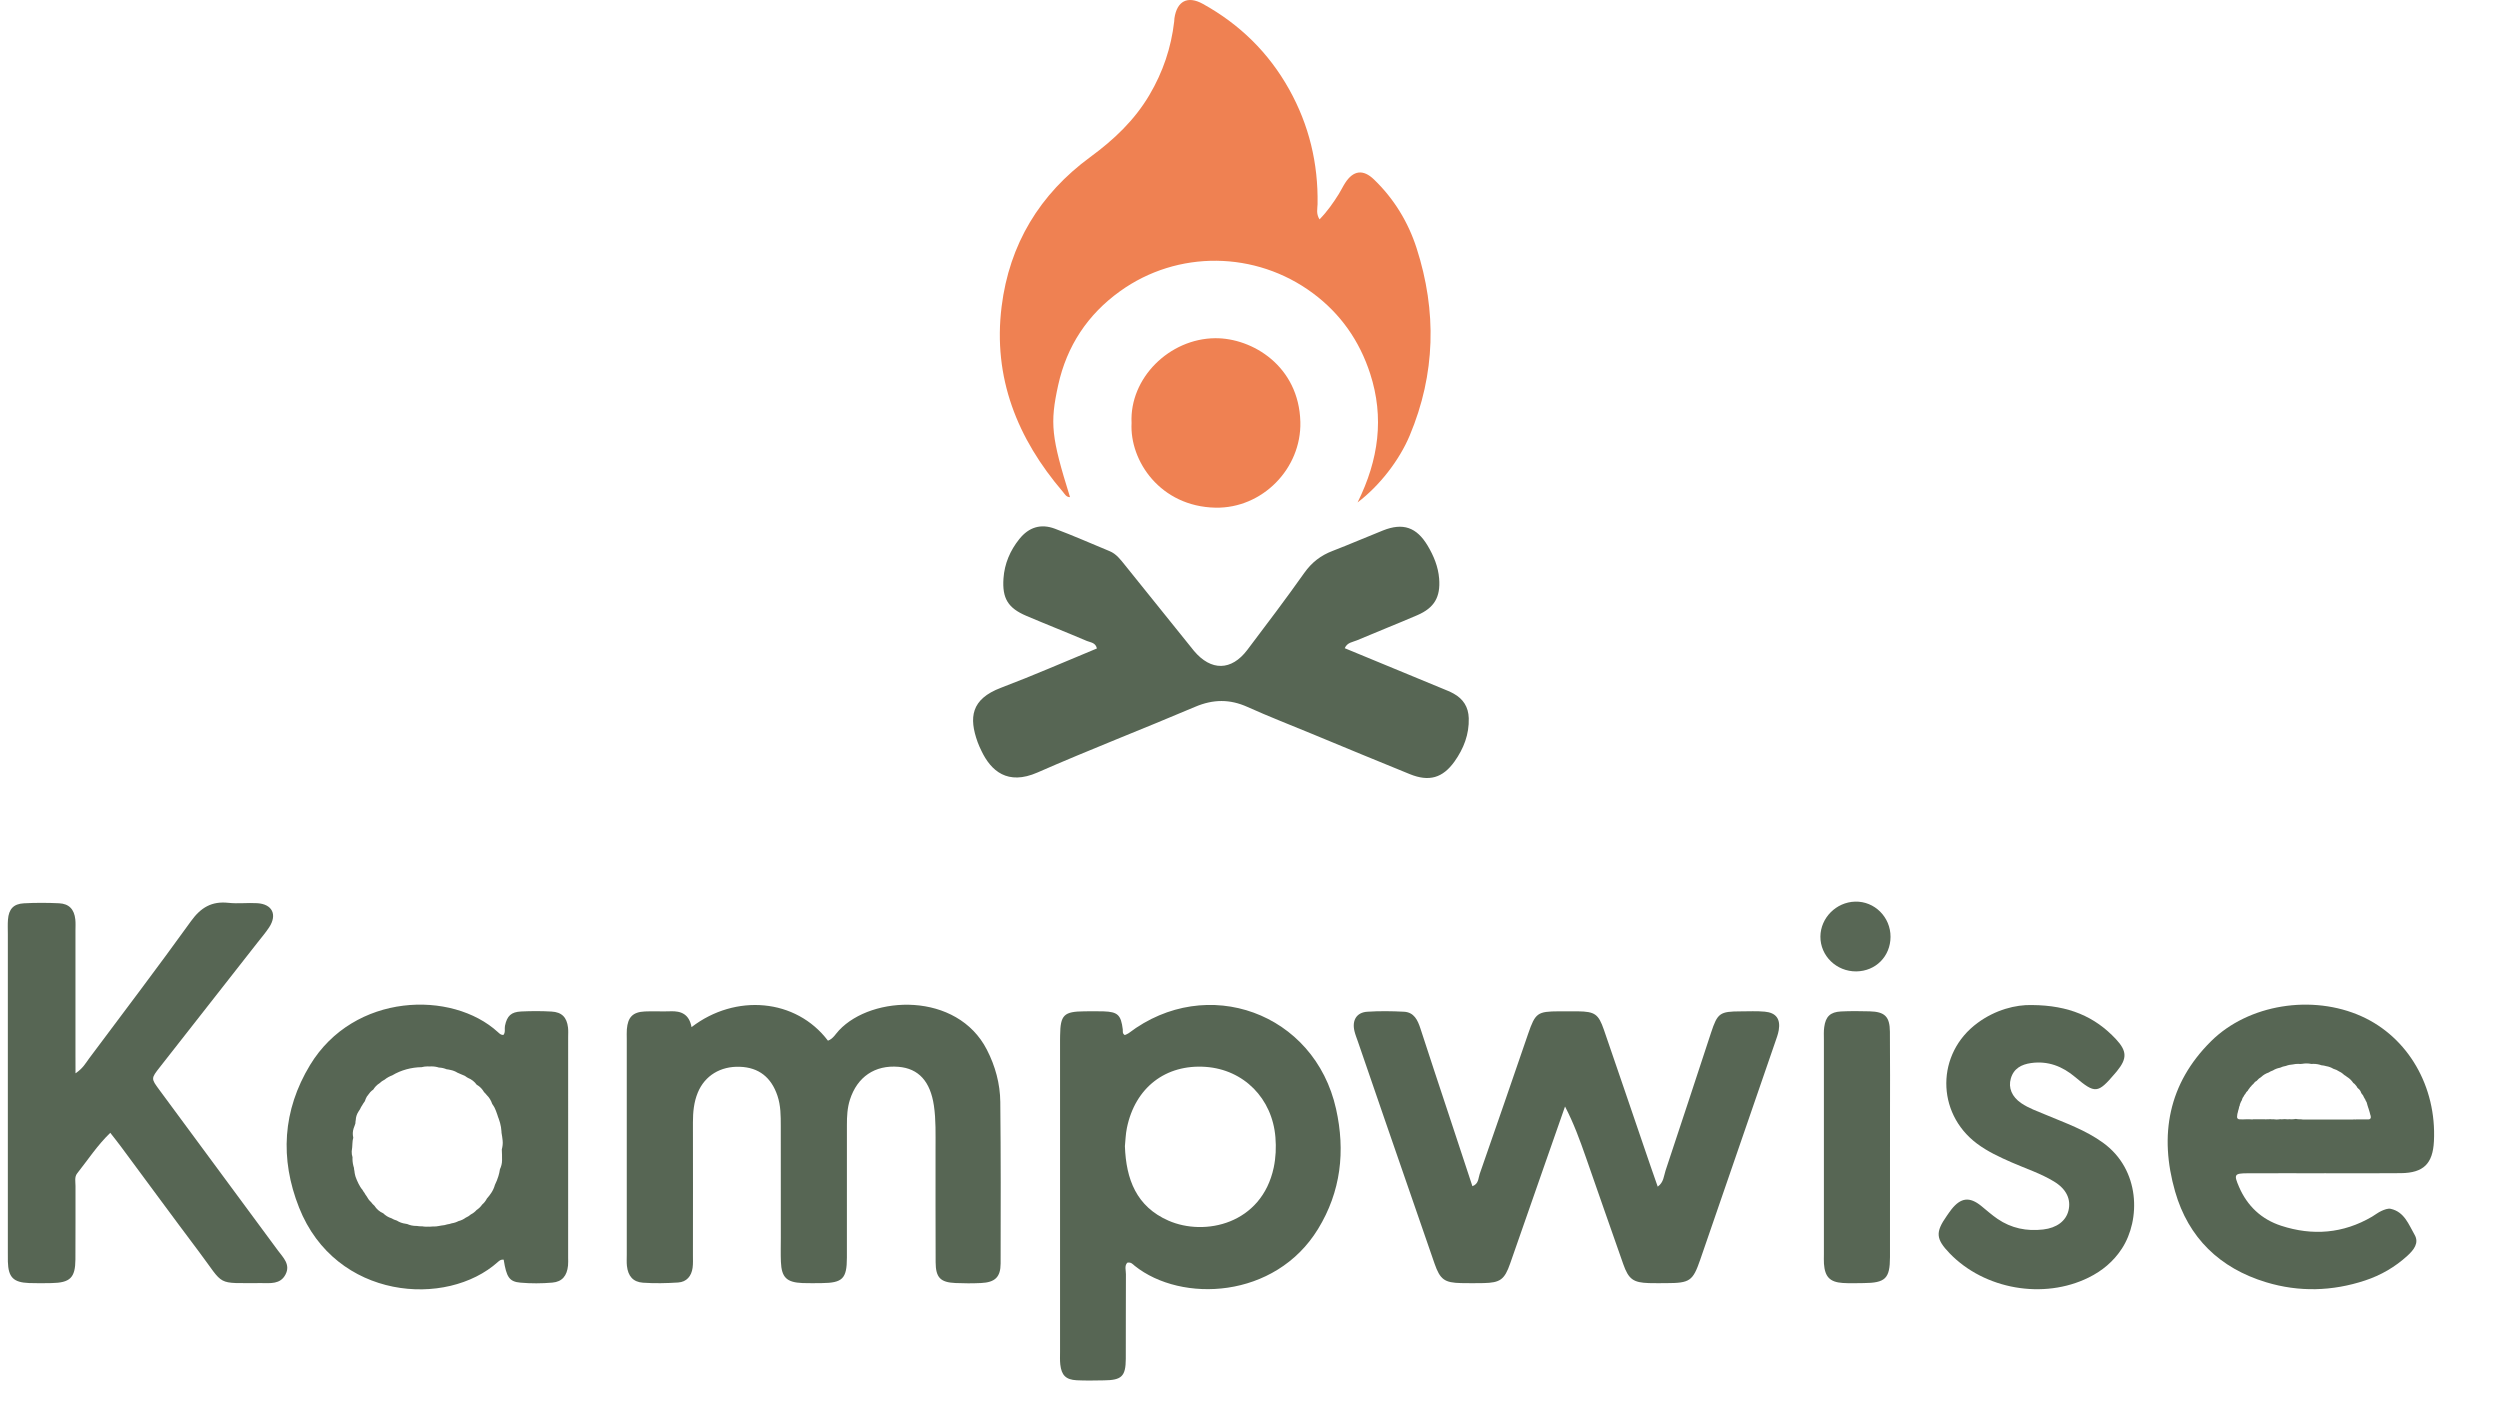 <svg width="161" height="91" viewBox="0 0 161 91" fill="none" xmlns="http://www.w3.org/2000/svg">
<path d="M87.428 32.357C88.794 29.599 89.151 26.886 88.241 24.072C87.555 21.952 86.334 20.204 84.542 18.876C80.861 16.149 75.838 16.089 72.131 18.755C70.044 20.254 68.703 22.279 68.147 24.802C67.605 27.273 67.702 28.145 68.909 32.015C68.669 32.023 68.573 31.819 68.457 31.682C65.511 28.242 63.935 24.318 64.504 19.743C65.002 15.733 66.952 12.505 70.217 10.111C71.731 9.002 73.059 7.747 74.021 6.119C74.889 4.649 75.425 3.075 75.618 1.382C75.626 1.314 75.623 1.245 75.633 1.177C75.795 0.071 76.478 -0.295 77.463 0.249C79.831 1.559 81.699 3.384 83.021 5.753C84.304 8.053 84.898 10.523 84.851 13.153C84.846 13.443 84.744 13.752 84.977 14.128C85.481 13.613 85.863 13.062 86.219 12.494C86.365 12.262 86.48 12.011 86.629 11.781C87.154 10.968 87.789 10.884 88.49 11.563C89.774 12.803 90.688 14.301 91.23 15.984C92.537 20.047 92.448 24.084 90.786 28.046C90.113 29.649 88.843 31.285 87.428 32.357Z" fill="#EF8152"/>
<path d="M86.601 41.744C88.692 42.607 90.781 43.468 92.867 44.333C93.12 44.439 93.379 44.537 93.617 44.67C94.234 45.012 94.566 45.53 94.588 46.252C94.619 47.295 94.26 48.21 93.674 49.036C92.909 50.11 92.03 50.356 90.796 49.856C88.698 49.007 86.611 48.136 84.518 47.271C83.124 46.694 81.717 46.149 80.342 45.529C79.202 45.014 78.128 45.026 76.972 45.517C73.597 46.952 70.171 48.275 66.814 49.749C64.884 50.596 63.82 49.644 63.206 48.359C63.117 48.175 63.029 47.987 62.96 47.794C62.393 46.218 62.522 45.026 64.466 44.291C66.547 43.504 68.589 42.607 70.641 41.761C70.555 41.373 70.223 41.376 69.992 41.277C68.699 40.725 67.391 40.212 66.097 39.661C64.909 39.156 64.537 38.529 64.624 37.253C64.689 36.297 65.054 35.452 65.645 34.714C66.257 33.949 67.031 33.709 67.938 34.05C69.125 34.495 70.286 35.01 71.459 35.494C71.891 35.672 72.158 36.033 72.439 36.382C73.773 38.04 75.106 39.697 76.44 41.355C76.591 41.543 76.737 41.732 76.892 41.917C77.992 43.224 79.3 43.211 80.326 41.855C81.568 40.213 82.811 38.571 84 36.89C84.481 36.212 85.067 35.764 85.829 35.475C86.917 35.058 87.986 34.589 89.068 34.16C90.353 33.65 91.231 33.952 91.942 35.143C92.332 35.797 92.619 36.493 92.681 37.261C92.775 38.45 92.373 39.144 91.277 39.617C89.986 40.174 88.677 40.688 87.385 41.238C87.113 41.355 86.763 41.368 86.601 41.744Z" fill="#576654"/>
<path d="M72.873 27.244C72.731 24.34 75.32 21.806 78.255 21.781C80.647 21.76 83.654 23.576 83.743 27.171C83.818 30.18 81.288 32.752 78.279 32.694C74.724 32.624 72.742 29.681 72.873 27.244Z" fill="#EF8152"/>
<path d="M44.535 66.147C47.369 63.971 51.265 64.306 53.32 67.02C53.649 66.903 53.814 66.583 54.035 66.35C56.169 64.078 61.64 63.861 63.557 67.605C64.098 68.659 64.406 69.791 64.419 70.967C64.456 74.434 64.448 77.9 64.44 81.367C64.438 82.247 64.08 82.585 63.177 82.627C62.629 82.653 62.077 82.651 61.53 82.627C60.563 82.584 60.26 82.279 60.255 81.288C60.242 78.851 60.252 76.413 60.249 73.976C60.247 73.049 60.279 72.123 60.143 71.2C59.913 69.645 59.162 68.811 57.865 68.703C56.342 68.575 55.206 69.352 54.736 70.818C54.566 71.351 54.54 71.893 54.541 72.444C54.543 75.293 54.545 78.143 54.54 80.992C54.538 82.346 54.263 82.619 52.922 82.632C52.511 82.635 52.098 82.645 51.686 82.629C50.66 82.587 50.331 82.268 50.29 81.259C50.269 80.745 50.285 80.229 50.285 79.714C50.285 77.31 50.289 74.909 50.282 72.505C50.281 71.854 50.282 71.205 50.07 70.572C49.67 69.378 48.868 68.745 47.649 68.701C46.399 68.656 45.39 69.27 44.938 70.363C44.685 70.975 44.625 71.621 44.625 72.28C44.632 75.129 44.627 77.979 44.625 80.828C44.625 81.102 44.64 81.38 44.603 81.651C44.528 82.185 44.217 82.558 43.671 82.593C42.92 82.642 42.16 82.658 41.409 82.606C40.768 82.562 40.445 82.177 40.374 81.526C40.348 81.288 40.364 81.047 40.364 80.805C40.364 76.172 40.364 71.537 40.364 66.903C40.364 66.698 40.353 66.491 40.369 66.287C40.434 65.503 40.751 65.175 41.527 65.138C42.075 65.111 42.627 65.15 43.174 65.127C43.882 65.096 44.386 65.326 44.535 66.147Z" fill="#576654"/>
<path d="M106.757 76.42C107.148 76.143 107.148 75.728 107.261 75.387C108.249 72.429 109.216 69.464 110.192 66.504C110.61 65.237 110.756 65.135 112.108 65.132C112.623 65.13 113.142 65.104 113.652 65.151C114.38 65.218 114.674 65.621 114.551 66.347C114.505 66.614 114.405 66.874 114.316 67.132C112.709 71.798 111.104 76.464 109.493 81.128C109.018 82.503 108.822 82.629 107.324 82.634C106.947 82.635 106.57 82.642 106.192 82.631C105.185 82.6 104.884 82.389 104.539 81.414C103.727 79.121 102.934 76.822 102.129 74.525C101.747 73.435 101.355 72.348 100.788 71.258C100.344 72.527 99.899 73.793 99.457 75.061C98.722 77.163 97.991 79.269 97.254 81.371C96.89 82.409 96.615 82.608 95.539 82.631C95.058 82.64 94.579 82.64 94.098 82.631C93.024 82.608 92.742 82.404 92.381 81.366C91.314 78.29 90.251 75.213 89.189 72.135C88.608 70.45 88.03 68.764 87.45 67.08C87.372 66.853 87.28 66.63 87.225 66.397C87.063 65.707 87.362 65.203 88.046 65.156C88.831 65.103 89.625 65.114 90.412 65.155C91.068 65.189 91.299 65.694 91.479 66.246C92.07 68.071 92.677 69.892 93.28 71.714C93.793 73.27 94.307 74.826 94.823 76.391C95.233 76.243 95.198 75.871 95.291 75.605C96.346 72.598 97.377 69.582 98.415 66.568C98.875 65.234 99.011 65.135 100.401 65.129C100.812 65.127 101.225 65.124 101.637 65.13C102.704 65.148 102.942 65.305 103.29 66.314C104.163 68.841 105.02 71.372 105.886 73.901C106.166 74.734 106.459 75.565 106.757 76.42Z" fill="#576654"/>
<path d="M4.863 69.121C5.349 68.797 5.521 68.456 5.741 68.161C7.937 65.222 10.158 62.297 12.302 59.32C12.935 58.441 13.639 58.025 14.713 58.143C15.324 58.209 15.949 58.128 16.564 58.165C17.538 58.224 17.868 58.904 17.332 59.722C17.107 60.065 16.836 60.379 16.582 60.703C14.488 63.375 12.391 66.047 10.297 68.721C9.723 69.453 9.723 69.457 10.256 70.18C12.802 73.63 15.351 77.078 17.895 80.528C18.236 80.989 18.726 81.434 18.383 82.085C18.051 82.717 17.411 82.633 16.831 82.631C13.845 82.621 14.512 82.866 12.805 80.6C11.115 78.353 9.453 76.084 7.777 73.824C7.574 73.551 7.361 73.287 7.102 72.953C6.261 73.764 5.654 74.704 4.965 75.572C4.787 75.797 4.863 76.103 4.862 76.374C4.859 77.951 4.867 79.53 4.857 81.107C4.849 82.29 4.517 82.61 3.312 82.631C2.831 82.639 2.35 82.647 1.871 82.628C0.858 82.589 0.534 82.254 0.507 81.248C0.5 81.043 0.505 80.837 0.505 80.631C0.505 73.805 0.505 66.977 0.505 60.151C0.505 59.842 0.489 59.532 0.513 59.225C0.565 58.548 0.865 58.211 1.535 58.173C2.288 58.133 3.046 58.135 3.799 58.17C4.447 58.201 4.779 58.557 4.85 59.21C4.876 59.448 4.86 59.689 4.86 59.931C4.86 62.606 4.86 65.281 4.86 67.959C4.863 68.294 4.863 68.631 4.863 69.121Z" fill="#576654"/>
<path d="M86.043 71.419C84.668 65.223 77.722 62.698 72.684 66.538C72.606 66.595 72.509 66.624 72.438 66.658C72.263 66.558 72.321 66.409 72.306 66.287C72.19 65.364 71.984 65.163 71.077 65.132C70.669 65.118 70.254 65.126 69.843 65.129C68.512 65.141 68.288 65.358 68.271 66.681C68.267 66.784 68.267 66.886 68.267 66.99V87.052C68.267 87.326 68.253 87.602 68.282 87.874C68.361 88.568 68.641 88.852 69.339 88.889C69.922 88.918 70.505 88.904 71.088 88.895C72.235 88.884 72.494 88.641 72.501 87.512C72.509 85.695 72.498 83.88 72.509 82.061C72.512 81.81 72.403 81.52 72.598 81.318C72.844 81.263 72.956 81.423 73.077 81.52C76.085 83.924 82.117 83.655 84.879 79.151C86.36 76.735 86.647 74.126 86.043 71.419ZM82.028 75.19C81.251 78.837 77.586 79.637 75.246 78.608C73.191 77.705 72.519 75.959 72.444 73.815C72.481 73.457 72.489 73.042 72.572 72.642C73.102 70.041 75.068 68.524 77.647 68.707C80.096 68.882 81.938 70.733 82.138 73.248C82.19 73.894 82.164 74.54 82.028 75.19Z" fill="#576654"/>
<path d="M36.589 66.789C36.589 66.583 36.604 66.376 36.58 66.172C36.502 65.516 36.184 65.183 35.519 65.144C34.869 65.106 34.215 65.108 33.564 65.139C32.915 65.17 32.654 65.424 32.521 66.059C32.481 66.253 32.562 66.467 32.427 66.645C32.269 66.668 32.173 66.567 32.072 66.475C29.115 63.759 22.793 63.927 19.968 68.587C18.198 71.508 18.015 74.623 19.261 77.769C21.615 83.716 28.775 84.238 32.071 81.264C32.171 81.174 32.286 81.094 32.437 81.123C32.617 82.246 32.793 82.54 33.519 82.603C34.199 82.663 34.892 82.659 35.572 82.6C36.207 82.545 36.515 82.158 36.581 81.501C36.599 81.331 36.588 81.157 36.588 80.987C36.589 76.253 36.589 71.521 36.589 66.789ZM32.332 74.716C32.332 74.93 32.28 75.123 32.196 75.299C32.173 75.448 32.145 75.594 32.098 75.74C32.037 75.93 31.967 76.126 31.873 76.305C31.823 76.488 31.741 76.668 31.637 76.823C31.554 76.947 31.462 77.071 31.358 77.183C31.282 77.332 31.179 77.466 31.049 77.577C30.957 77.713 30.837 77.829 30.693 77.923C30.591 78.04 30.466 78.137 30.32 78.211C30.225 78.297 30.111 78.367 29.987 78.422C29.855 78.522 29.698 78.597 29.519 78.642C29.392 78.71 29.25 78.757 29.091 78.781C29.004 78.816 28.905 78.835 28.803 78.85C28.694 78.89 28.573 78.911 28.443 78.922C28.383 78.937 28.322 78.948 28.255 78.955C28.16 78.974 28.061 78.987 27.953 78.987C27.93 78.987 27.909 78.984 27.888 78.984C27.818 78.994 27.745 79 27.669 79C27.635 79 27.604 78.997 27.572 78.995C27.535 78.999 27.497 79 27.459 79C27.358 79 27.266 78.989 27.177 78.973C27.159 78.973 27.143 78.976 27.125 78.976C27.026 78.976 26.936 78.965 26.846 78.95C26.837 78.95 26.827 78.951 26.816 78.951C26.59 78.951 26.395 78.904 26.224 78.828C26.194 78.824 26.163 78.817 26.132 78.811C25.909 78.783 25.716 78.71 25.556 78.605C25.428 78.571 25.313 78.519 25.209 78.456C24.997 78.391 24.822 78.278 24.681 78.137C24.435 78.032 24.247 77.858 24.114 77.651C24.029 77.581 23.956 77.497 23.892 77.41C23.773 77.305 23.682 77.173 23.607 77.032C23.554 76.968 23.51 76.896 23.471 76.822C23.418 76.755 23.371 76.683 23.331 76.608C23.284 76.556 23.238 76.501 23.203 76.436C23.165 76.364 23.12 76.292 23.083 76.219C23.013 76.082 22.953 75.934 22.9 75.79C22.885 75.75 22.875 75.709 22.867 75.667C22.845 75.583 22.833 75.5 22.825 75.416C22.809 75.345 22.796 75.274 22.794 75.204C22.783 75.167 22.77 75.129 22.76 75.091C22.705 74.872 22.694 74.7 22.702 74.524C22.663 74.404 22.645 74.279 22.65 74.147C22.673 73.973 22.696 73.8 22.697 73.623C22.699 73.5 22.72 73.382 22.751 73.269C22.749 73.261 22.747 73.252 22.746 73.243C22.704 73.053 22.712 72.862 22.772 72.673C22.79 72.605 22.817 72.538 22.845 72.474C22.853 72.453 22.861 72.433 22.866 72.412C22.872 72.389 22.882 72.367 22.888 72.344C22.888 72.271 22.895 72.198 22.911 72.125C22.919 71.936 22.976 71.758 23.081 71.594C23.12 71.542 23.156 71.487 23.186 71.431C23.225 71.337 23.277 71.248 23.335 71.165C23.371 71.1 23.41 71.035 23.455 70.977C23.47 70.958 23.483 70.937 23.497 70.917C23.53 70.815 23.57 70.715 23.625 70.619C23.7 70.522 23.774 70.427 23.849 70.329C23.905 70.268 23.97 70.216 24.037 70.171C24.139 70.007 24.273 69.863 24.445 69.758C24.539 69.665 24.647 69.588 24.772 69.528C24.918 69.406 25.093 69.314 25.262 69.252C25.826 68.911 26.508 68.733 27.152 68.726C27.272 68.695 27.402 68.676 27.544 68.676C27.578 68.676 27.609 68.681 27.642 68.682C27.687 68.679 27.734 68.676 27.782 68.676C27.961 68.676 28.121 68.703 28.264 68.75C28.451 68.757 28.613 68.799 28.759 68.86C28.846 68.868 28.929 68.885 29.007 68.904C29.18 68.938 29.332 69 29.465 69.084C29.494 69.097 29.523 69.105 29.551 69.12C29.596 69.137 29.64 69.157 29.682 69.178L29.902 69.27C29.914 69.275 29.925 69.281 29.936 69.286C29.957 69.298 29.979 69.312 29.998 69.327C30.038 69.356 30.077 69.387 30.123 69.408C30.128 69.411 30.131 69.414 30.136 69.416C30.374 69.511 30.563 69.665 30.699 69.856C30.908 69.97 31.062 70.14 31.175 70.334C31.237 70.391 31.292 70.452 31.342 70.519C31.509 70.676 31.625 70.875 31.698 71.092C31.7 71.095 31.702 71.1 31.703 71.105C31.716 71.121 31.729 71.136 31.741 71.152C31.909 71.384 31.983 71.68 32.086 71.946C32.061 71.887 32.037 71.829 32.011 71.771C32.013 71.775 32.014 71.779 32.016 71.784C32.165 72.145 32.273 72.465 32.296 72.883C32.296 72.891 32.294 72.899 32.294 72.906C32.294 72.909 32.296 72.914 32.296 72.917C32.296 72.929 32.298 72.938 32.298 72.948C32.327 73.115 32.354 73.283 32.37 73.453C32.39 73.648 32.366 73.837 32.317 74.02C32.33 74.255 32.332 74.487 32.332 74.716Z" fill="#576654"/>
<path d="M152.084 65.45C148.91 64.022 144.8 64.671 142.395 67.052C139.634 69.786 139.039 73.112 140.076 76.732C140.929 79.715 142.958 81.673 145.932 82.575C148.057 83.22 150.199 83.161 152.311 82.463C153.333 82.125 154.246 81.594 155.043 80.865C155.446 80.496 155.806 80.047 155.501 79.522C155.121 78.863 154.846 78.044 153.96 77.848C153.782 77.809 153.555 77.9 153.372 77.981C153.155 78.078 152.965 78.233 152.758 78.355C150.897 79.445 148.93 79.597 146.907 78.938C145.639 78.525 144.725 77.669 144.193 76.434C143.849 75.635 143.888 75.564 144.74 75.559C146.387 75.551 148.036 75.558 149.683 75.558V75.556C151.33 75.556 152.978 75.569 154.625 75.551C156.076 75.535 156.674 74.939 156.745 73.495C156.922 69.975 155.079 66.799 152.084 65.45ZM152.541 72.09C152.539 72.09 152.538 72.089 152.536 72.089C152.533 72.089 152.531 72.09 152.528 72.09C152.526 72.09 152.523 72.089 152.522 72.089C152.52 72.089 152.518 72.09 152.515 72.09C152.509 72.09 152.504 72.087 152.499 72.087C152.494 72.089 152.491 72.09 152.486 72.09H151.739C151.72 72.092 151.702 72.097 151.681 72.097C151.66 72.097 151.642 72.092 151.624 72.09H151.6C151.576 72.094 151.553 72.097 151.527 72.097H148.623C148.622 72.097 148.62 72.097 148.619 72.097C148.617 72.097 148.615 72.097 148.614 72.097H148.301C148.256 72.097 148.212 72.09 148.172 72.081C148.155 72.081 148.142 72.084 148.126 72.084C148.027 72.084 147.937 72.074 147.848 72.058C147.759 72.074 147.665 72.084 147.564 72.084C147.524 72.084 147.487 72.081 147.448 72.077C147.409 72.081 147.372 72.084 147.331 72.084C147.261 72.084 147.197 72.079 147.132 72.071C147.069 72.079 147.002 72.084 146.934 72.084C146.902 72.084 146.874 72.077 146.845 72.076C146.764 72.089 146.682 72.097 146.593 72.097C146.526 72.097 146.465 72.085 146.403 72.079C146.376 72.081 146.348 72.084 146.319 72.084C146.275 72.084 146.235 72.076 146.193 72.073C146.162 72.077 146.131 72.082 146.1 72.082H145.972L145.92 72.089C145.903 72.089 145.886 72.084 145.869 72.082H145.103C145.086 72.089 145.069 72.094 145.052 72.092C144.986 72.092 144.921 72.082 144.855 72.081C144.853 72.081 144.853 72.081 144.852 72.081H144.767C144.727 72.081 144.686 72.081 144.646 72.082C144.578 72.084 144.512 72.09 144.445 72.089C144.379 72.087 144.314 72.082 144.248 72.085C144.241 72.085 144.235 72.082 144.228 72.082C144.223 72.082 144.222 72.084 144.217 72.084C144.204 72.084 144.194 72.079 144.184 72.077C144.18 72.077 144.175 72.077 144.17 72.076C144.168 72.076 144.165 72.074 144.163 72.073C144.157 72.069 144.15 72.066 144.146 72.063C144.121 72.05 144.097 72.032 144.084 72.009C144.063 71.974 144.065 71.94 144.069 71.901C144.068 71.907 144.068 71.915 144.066 71.922C144.074 71.859 144.076 71.796 144.087 71.734C144.092 71.707 144.102 71.682 144.11 71.655C144.116 71.629 144.121 71.603 144.126 71.577C144.124 71.59 144.123 71.603 144.121 71.614C144.124 71.585 144.128 71.559 144.137 71.533C144.142 71.517 144.149 71.501 144.152 71.485C144.152 71.49 144.15 71.494 144.15 71.499C144.152 71.485 144.157 71.47 144.162 71.457C144.163 71.454 144.162 71.449 144.163 71.446C144.167 71.431 144.171 71.418 144.175 71.405C144.176 71.384 144.181 71.365 144.191 71.345C144.193 71.329 144.194 71.311 144.197 71.295C144.199 71.29 144.199 71.287 144.201 71.284C144.205 71.269 144.212 71.255 144.218 71.24C144.222 71.234 144.225 71.225 144.228 71.219C144.227 71.224 144.223 71.229 144.222 71.234C144.225 71.227 144.23 71.221 144.233 71.214C144.241 71.145 144.257 71.075 144.293 71.013C144.312 70.962 144.337 70.911 144.369 70.866C144.39 70.774 144.427 70.685 144.489 70.613C144.516 70.55 144.552 70.489 144.602 70.44C144.638 70.366 144.683 70.298 144.751 70.246C144.754 70.243 144.756 70.239 144.759 70.238C144.785 70.186 144.814 70.137 144.855 70.097C144.884 70.043 144.925 69.996 144.971 69.956C145.005 69.907 145.043 69.86 145.093 69.825C145.101 69.817 145.111 69.807 145.12 69.799C145.171 69.721 145.235 69.653 145.326 69.611C145.414 69.507 145.516 69.417 145.637 69.344C145.762 69.225 145.917 69.133 146.097 69.072C146.18 69.016 146.272 68.973 146.372 68.939C146.505 68.855 146.661 68.793 146.837 68.761C146.951 68.706 147.078 68.667 147.218 68.644C147.349 68.591 147.5 68.561 147.661 68.55C147.768 68.526 147.883 68.513 148.006 68.513C148.05 68.513 148.089 68.518 148.129 68.521C148.173 68.514 148.223 68.513 148.269 68.51C148.355 68.495 148.444 68.485 148.539 68.485C148.651 68.485 148.755 68.498 148.853 68.519C148.894 68.516 148.936 68.513 148.978 68.513C149.171 68.513 149.344 68.545 149.496 68.602C149.606 68.61 149.71 68.631 149.807 68.66C149.982 68.689 150.134 68.749 150.267 68.829C150.41 68.868 150.538 68.929 150.648 69.005C150.776 69.062 150.881 69.143 150.977 69.234C151.041 69.269 151.1 69.313 151.155 69.358C151.32 69.455 151.449 69.591 151.553 69.744C151.613 69.779 151.662 69.826 151.701 69.881C151.747 69.924 151.78 69.977 151.807 70.034C151.814 70.04 151.817 70.048 151.824 70.056C151.84 70.068 151.851 70.085 151.866 70.098C151.964 70.17 152.029 70.272 152.063 70.387C152.075 70.406 152.092 70.424 152.101 70.445C152.162 70.507 152.211 70.581 152.237 70.665C152.24 70.672 152.245 70.677 152.248 70.681C152.253 70.688 152.254 70.696 152.258 70.704C152.261 70.709 152.262 70.715 152.266 70.72C152.284 70.735 152.293 70.756 152.301 70.777C152.326 70.801 152.335 70.83 152.34 70.863C152.34 70.863 152.34 70.864 152.342 70.864C152.342 70.859 152.34 70.855 152.34 70.85C152.342 70.858 152.345 70.864 152.347 70.873C152.366 70.91 152.394 70.944 152.41 70.984C152.431 71.034 152.436 71.088 152.454 71.14V71.136C152.455 71.146 152.458 71.156 152.462 71.166C152.462 71.164 152.46 71.162 152.46 71.161C152.463 71.166 152.462 71.172 152.465 71.177C152.467 71.18 152.467 71.183 152.467 71.185C152.475 71.198 152.476 71.214 152.479 71.229C152.481 71.23 152.483 71.232 152.483 71.235C152.494 71.268 152.507 71.297 152.513 71.331C152.515 71.336 152.515 71.341 152.517 71.345C152.523 71.357 152.526 71.368 152.53 71.379C152.53 71.383 152.533 71.386 152.533 71.389C152.538 71.404 152.546 71.417 152.549 71.431C152.551 71.438 152.551 71.443 152.551 71.447C152.559 71.469 152.564 71.491 152.572 71.512C152.588 71.556 152.599 71.601 152.612 71.648C152.625 71.698 152.635 71.749 152.65 71.799C152.656 71.82 152.666 71.838 152.671 71.859C152.679 71.888 152.679 71.919 152.68 71.948C152.69 72.027 152.614 72.087 152.541 72.09Z" fill="#576654"/>
<path d="M130.863 64.725C133.221 64.742 134.907 65.465 136.267 66.922C136.988 67.693 136.991 68.176 136.327 68.987C136.283 69.041 136.238 69.092 136.194 69.144C135.101 70.427 134.929 70.448 133.647 69.368C132.817 68.668 131.89 68.307 130.798 68.461C130.183 68.548 129.682 68.806 129.496 69.458C129.324 70.058 129.564 70.632 130.168 71.044C130.654 71.374 131.209 71.564 131.745 71.79C133.007 72.322 134.304 72.772 135.433 73.59C137.843 75.332 137.859 78.55 136.651 80.408C136.113 81.235 135.384 81.844 134.503 82.277C131.606 83.704 127.804 83.04 125.562 80.719C124.663 79.788 124.631 79.358 125.374 78.301C125.473 78.16 125.569 78.017 125.674 77.883C126.28 77.119 126.846 77.057 127.593 77.664C127.938 77.946 128.273 78.244 128.639 78.495C129.527 79.103 130.521 79.303 131.582 79.179C132.458 79.077 133.044 78.63 133.208 77.969C133.389 77.237 133.078 76.575 132.278 76.089C131.425 75.57 130.472 75.261 129.562 74.863C128.775 74.518 127.998 74.16 127.306 73.64C124.671 71.658 124.689 67.834 127.353 65.878C128.503 65.029 129.813 64.694 130.863 64.725Z" fill="#576654"/>
<path d="M121.716 73.856C121.716 76.224 121.719 78.593 121.715 80.961C121.711 82.341 121.42 82.621 120.008 82.631C119.561 82.634 119.114 82.653 118.668 82.623C117.842 82.567 117.523 82.227 117.463 81.387C117.449 81.181 117.459 80.976 117.459 80.77C117.459 76.171 117.459 71.571 117.459 66.97C117.459 66.696 117.442 66.418 117.48 66.147C117.57 65.469 117.87 65.174 118.553 65.138C119.17 65.106 119.789 65.114 120.408 65.13C121.378 65.156 121.702 65.466 121.71 66.441C121.728 68.329 121.716 70.216 121.716 72.104C121.716 72.689 121.716 73.273 121.716 73.856Z" fill="#576654"/>
<path d="M119.547 62.558C118.268 62.572 117.225 61.559 117.234 60.312C117.246 59.108 118.25 58.099 119.468 58.065C120.72 58.03 121.756 59.061 121.75 60.334C121.745 61.588 120.797 62.543 119.547 62.558Z" fill="#586755"/>
</svg>
